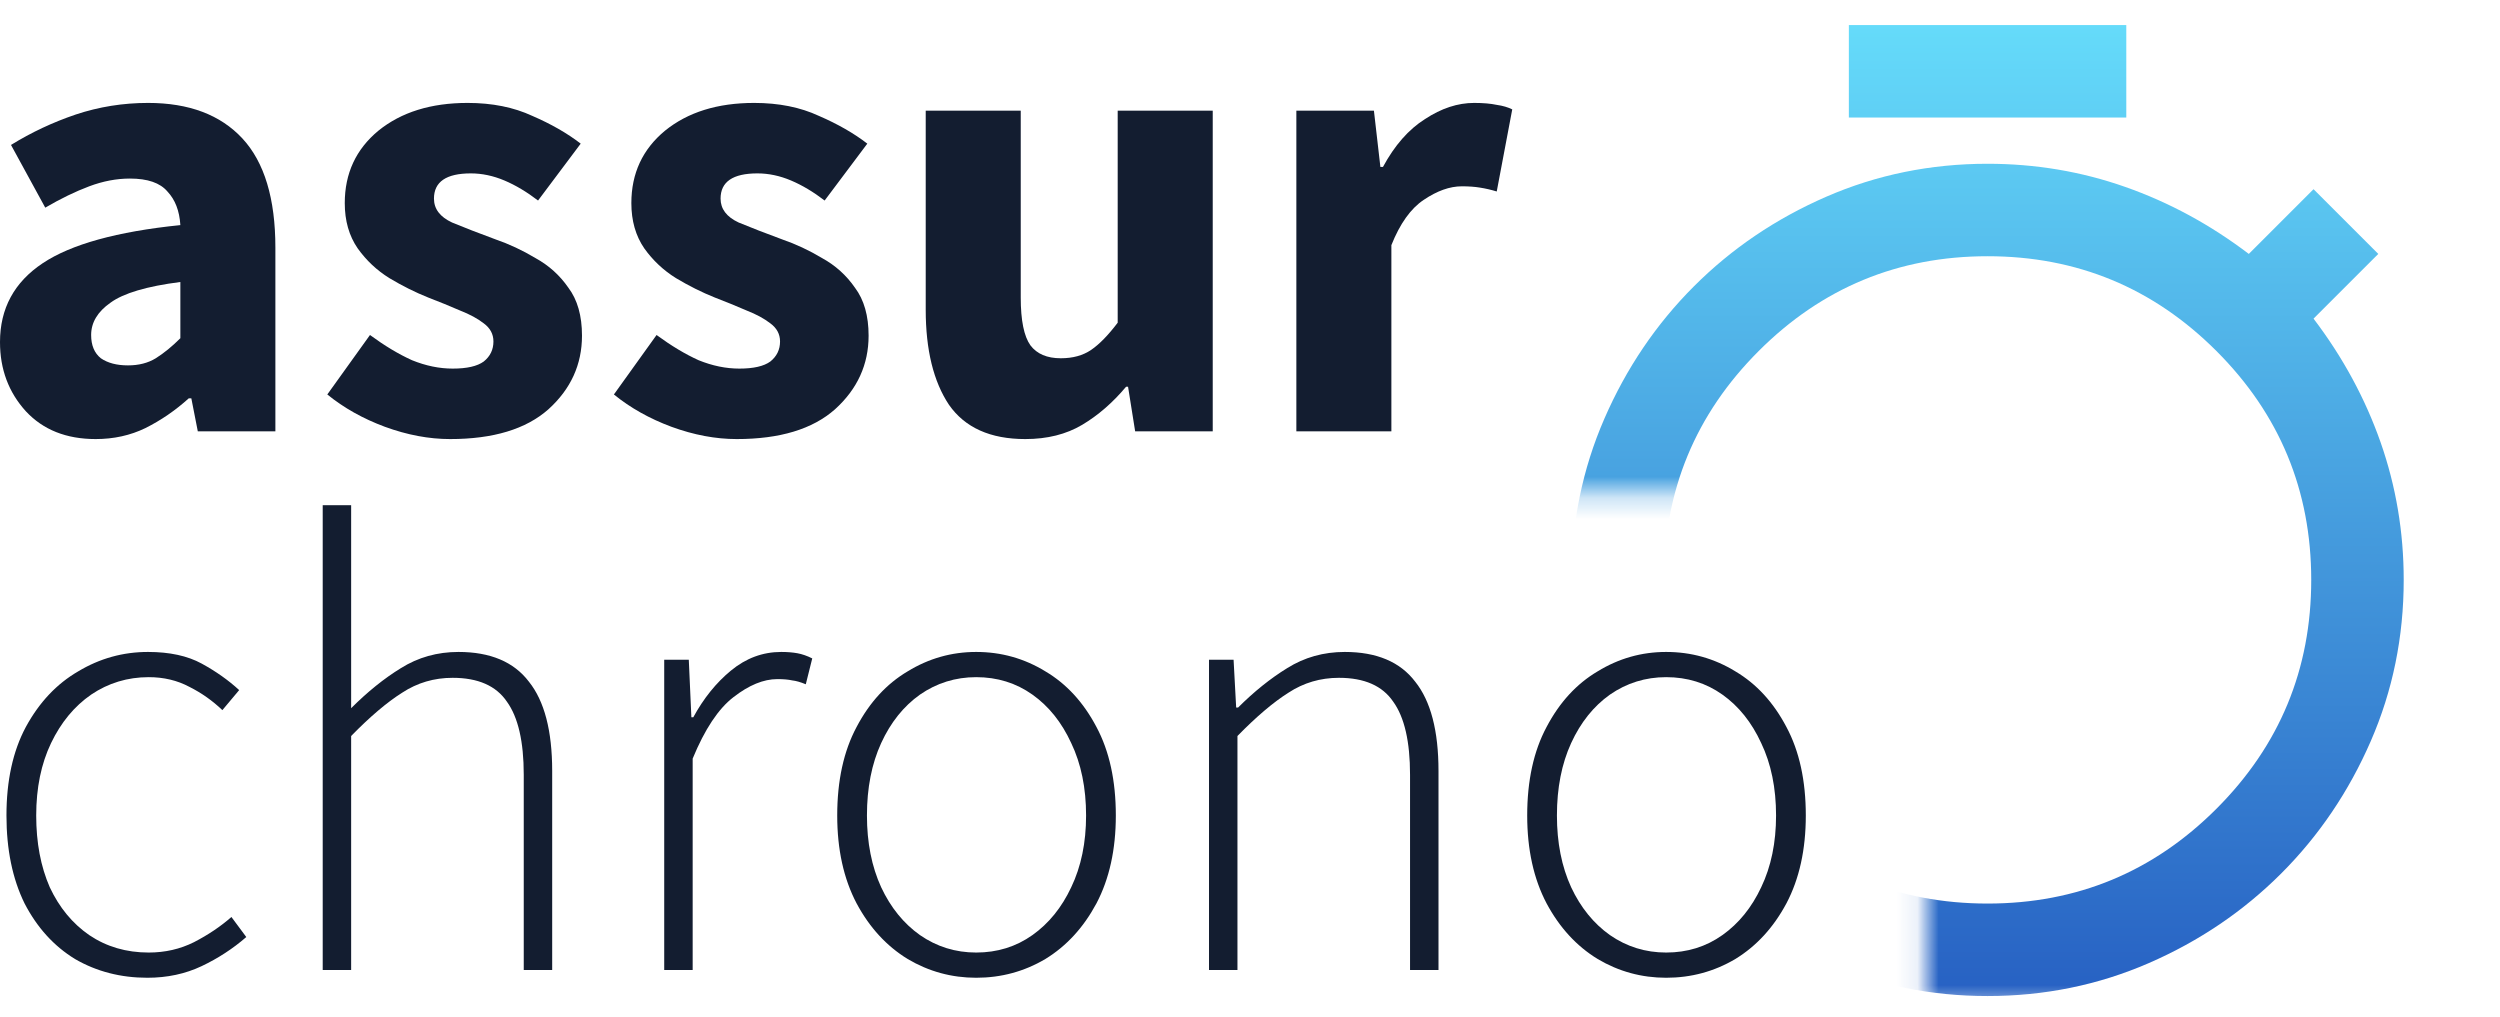 <svg width="118" height="48" viewBox="0 0 118 48" fill="none" xmlns="http://www.w3.org/2000/svg">
<mask id="mask0_27_169" style="mask-type:alpha" maskUnits="userSpaceOnUse" x="67" y="0" width="51" height="48">
<path d="M76 0L67 23.242H90.908V47.485H105H117.5V0H76Z" fill="#131D30"/>
</mask>
<g mask="url(#mask0_27_169)">
<path d="M87.266 5.547V1.182H100.361V5.547H87.266ZM93.813 47.013C91.122 47.013 88.585 46.494 86.202 45.458C83.82 44.421 81.737 43.011 79.955 41.229C78.173 39.447 76.763 37.364 75.727 34.982C74.69 32.6 74.172 30.063 74.172 27.371C74.172 24.679 74.69 22.142 75.727 19.76C76.763 17.378 78.173 15.295 79.955 13.513C81.737 11.731 83.82 10.321 86.202 9.284C88.585 8.248 91.122 7.73 93.813 7.73C96.069 7.73 98.233 8.093 100.306 8.821C102.379 9.548 104.325 10.603 106.144 11.985L109.199 8.93L112.255 11.985L109.199 15.04C110.581 16.859 111.636 18.805 112.364 20.878C113.091 22.952 113.455 25.116 113.455 27.371C113.455 30.063 112.937 32.6 111.9 34.982C110.863 37.364 109.454 39.447 107.672 41.229C105.889 43.011 103.807 44.421 101.424 45.458C99.042 46.494 96.505 47.013 93.813 47.013ZM93.813 42.648C98.033 42.648 101.634 41.156 104.616 38.174C107.599 35.191 109.09 31.59 109.09 27.371C109.09 23.152 107.599 19.551 104.616 16.568C101.634 13.586 98.033 12.094 93.813 12.094C89.594 12.094 85.993 13.586 83.01 16.568C80.028 19.551 78.537 23.152 78.537 27.371C78.537 31.59 80.028 35.191 83.01 38.174C85.993 41.156 89.594 42.648 93.813 42.648Z" fill="url(#paint0_linear_27_169)"/>
</g>
<path d="M4.516 20.724C3.132 20.724 2.034 20.287 1.22 19.412C0.407 18.517 0 17.429 0 16.147C0 14.561 0.671 13.32 2.014 12.425C3.356 11.53 5.522 10.93 8.513 10.625C8.472 9.954 8.268 9.425 7.902 9.038C7.557 8.631 6.967 8.428 6.133 8.428C5.502 8.428 4.861 8.55 4.211 8.794C3.56 9.038 2.868 9.374 2.136 9.801L0.519 6.841C1.475 6.251 2.492 5.773 3.57 5.407C4.668 5.041 5.807 4.858 6.987 4.858C8.919 4.858 10.404 5.418 11.442 6.536C12.479 7.655 12.998 9.374 12.998 11.693V20.358H9.336L9.031 18.802H8.909C8.279 19.371 7.597 19.839 6.865 20.205C6.153 20.551 5.37 20.724 4.516 20.724ZM6.041 17.246C6.55 17.246 6.987 17.134 7.353 16.91C7.74 16.666 8.126 16.351 8.513 15.964V13.31C6.926 13.513 5.828 13.839 5.217 14.286C4.607 14.713 4.302 15.222 4.302 15.812C4.302 16.3 4.455 16.666 4.76 16.91C5.085 17.134 5.512 17.246 6.041 17.246Z" fill="#131D30"/>
<path d="M21.246 20.724C20.25 20.724 19.222 20.531 18.165 20.144C17.127 19.758 16.222 19.249 15.449 18.619L17.463 15.812C18.154 16.32 18.816 16.717 19.446 17.002C20.097 17.266 20.738 17.398 21.368 17.398C22.04 17.398 22.528 17.286 22.833 17.063C23.138 16.819 23.29 16.503 23.29 16.117C23.29 15.771 23.138 15.486 22.833 15.262C22.548 15.039 22.172 14.835 21.704 14.652C21.236 14.449 20.738 14.245 20.209 14.042C19.599 13.798 18.988 13.493 18.378 13.127C17.788 12.761 17.29 12.293 16.883 11.723C16.476 11.133 16.273 10.421 16.273 9.587C16.273 8.184 16.802 7.045 17.859 6.17C18.938 5.295 20.341 4.858 22.07 4.858C23.229 4.858 24.246 5.062 25.121 5.468C26.016 5.855 26.779 6.292 27.409 6.78L25.396 9.465C24.867 9.059 24.338 8.743 23.809 8.519C23.28 8.296 22.751 8.184 22.223 8.184C21.063 8.184 20.483 8.581 20.483 9.374C20.483 9.862 20.768 10.238 21.338 10.503C21.928 10.747 22.609 11.011 23.382 11.296C24.033 11.52 24.663 11.815 25.274 12.181C25.904 12.527 26.423 12.994 26.83 13.584C27.257 14.154 27.47 14.906 27.47 15.842C27.47 17.205 26.942 18.364 25.884 19.32C24.826 20.256 23.28 20.724 21.246 20.724Z" fill="#131D30"/>
<path d="M34.773 20.724C33.777 20.724 32.75 20.531 31.692 20.144C30.654 19.758 29.749 19.249 28.976 18.619L30.99 15.812C31.682 16.32 32.343 16.717 32.973 17.002C33.624 17.266 34.265 17.398 34.896 17.398C35.567 17.398 36.055 17.286 36.36 17.063C36.665 16.819 36.818 16.503 36.818 16.117C36.818 15.771 36.665 15.486 36.36 15.262C36.075 15.039 35.699 14.835 35.231 14.652C34.763 14.449 34.265 14.245 33.736 14.042C33.126 13.798 32.516 13.493 31.905 13.127C31.316 12.761 30.817 12.293 30.41 11.723C30.004 11.133 29.8 10.421 29.8 9.587C29.8 8.184 30.329 7.045 31.387 6.17C32.465 5.295 33.868 4.858 35.597 4.858C36.757 4.858 37.774 5.062 38.648 5.468C39.543 5.855 40.306 6.292 40.937 6.78L38.923 9.465C38.394 9.059 37.865 8.743 37.336 8.519C36.808 8.296 36.279 8.184 35.75 8.184C34.59 8.184 34.011 8.581 34.011 9.374C34.011 9.862 34.295 10.238 34.865 10.503C35.455 10.747 36.136 11.011 36.909 11.296C37.56 11.52 38.191 11.815 38.801 12.181C39.431 12.527 39.95 12.994 40.357 13.584C40.784 14.154 40.998 14.906 40.998 15.842C40.998 17.205 40.469 18.364 39.411 19.32C38.353 20.256 36.808 20.724 34.773 20.724Z" fill="#131D30"/>
<path d="M48.392 20.724C46.745 20.724 45.545 20.185 44.792 19.107C44.06 18.008 43.694 16.513 43.694 14.622V5.224H48.179V14.042C48.179 15.12 48.331 15.873 48.636 16.3C48.942 16.707 49.42 16.91 50.071 16.91C50.64 16.91 51.118 16.778 51.505 16.513C51.891 16.249 52.308 15.822 52.755 15.232V5.224H57.241V20.358H53.579L53.244 18.253H53.152C52.522 19.005 51.83 19.605 51.077 20.053C50.325 20.5 49.43 20.724 48.392 20.724Z" fill="#131D30"/>
<path d="M61.188 20.358V5.224H64.849L65.154 7.879H65.276C65.825 6.862 66.486 6.109 67.259 5.621C68.032 5.112 68.805 4.858 69.578 4.858C70.005 4.858 70.361 4.889 70.646 4.95C70.931 4.99 71.175 5.062 71.378 5.163L70.646 9.038C70.382 8.957 70.117 8.896 69.853 8.855C69.609 8.814 69.324 8.794 68.998 8.794C68.429 8.794 67.829 9.008 67.198 9.435C66.588 9.842 66.079 10.553 65.673 11.571V20.358H61.188Z" fill="#131D30"/>
<path d="M6.957 46.15C5.695 46.15 4.556 45.855 3.539 45.265C2.543 44.655 1.749 43.78 1.159 42.641C0.59 41.482 0.305 40.098 0.305 38.492C0.305 36.844 0.61 35.451 1.22 34.312C1.851 33.152 2.675 32.277 3.692 31.688C4.709 31.077 5.807 30.772 6.987 30.772C8.004 30.772 8.848 30.955 9.519 31.321C10.191 31.688 10.781 32.105 11.289 32.572L10.496 33.518C10.028 33.071 9.509 32.705 8.94 32.42C8.37 32.115 7.729 31.962 7.018 31.962C6.021 31.962 5.116 32.237 4.302 32.786C3.509 33.335 2.878 34.098 2.41 35.074C1.943 36.051 1.709 37.19 1.709 38.492C1.709 39.773 1.922 40.902 2.349 41.878C2.797 42.834 3.417 43.587 4.211 44.136C5.024 44.685 5.96 44.96 7.018 44.96C7.79 44.96 8.502 44.797 9.153 44.472C9.825 44.126 10.414 43.729 10.923 43.282L11.625 44.228C10.994 44.777 10.292 45.234 9.519 45.601C8.746 45.967 7.892 46.15 6.957 46.15Z" fill="#131D30"/>
<path d="M15.232 45.784V23.846H16.574V33.427C17.347 32.654 18.13 32.023 18.924 31.535C19.737 31.026 20.642 30.772 21.639 30.772C23.144 30.772 24.253 31.24 24.965 32.176C25.697 33.091 26.063 34.495 26.063 36.386V45.784H24.721V36.569C24.721 35.003 24.456 33.854 23.927 33.121C23.419 32.369 22.564 31.993 21.364 31.993C20.49 31.993 19.697 32.227 18.985 32.694C18.273 33.142 17.469 33.823 16.574 34.739V45.784H15.232Z" fill="#131D30"/>
<path d="M31.351 45.784V31.138H32.511L32.633 33.854H32.724C33.212 32.959 33.802 32.227 34.494 31.657C35.206 31.067 35.999 30.772 36.874 30.772C37.158 30.772 37.413 30.793 37.637 30.833C37.86 30.874 38.094 30.955 38.338 31.077L38.033 32.298C37.789 32.196 37.575 32.135 37.392 32.115C37.209 32.074 36.975 32.054 36.691 32.054C36.04 32.054 35.348 32.338 34.616 32.908C33.904 33.457 33.263 34.423 32.694 35.806V45.784H31.351Z" fill="#131D30"/>
<path d="M46.076 46.15C44.917 46.15 43.839 45.855 42.842 45.265C41.846 44.655 41.042 43.78 40.432 42.641C39.822 41.482 39.517 40.098 39.517 38.492C39.517 36.844 39.822 35.451 40.432 34.312C41.042 33.152 41.846 32.277 42.842 31.688C43.839 31.077 44.917 30.772 46.076 30.772C47.256 30.772 48.344 31.077 49.341 31.688C50.338 32.277 51.141 33.152 51.752 34.312C52.362 35.451 52.667 36.844 52.667 38.492C52.667 40.098 52.362 41.482 51.752 42.641C51.141 43.78 50.338 44.655 49.341 45.265C48.344 45.855 47.256 46.15 46.076 46.15ZM46.076 44.96C47.073 44.96 47.958 44.685 48.731 44.136C49.504 43.587 50.114 42.834 50.562 41.878C51.029 40.902 51.263 39.773 51.263 38.492C51.263 37.19 51.029 36.051 50.562 35.074C50.114 34.098 49.504 33.335 48.731 32.786C47.958 32.237 47.073 31.962 46.076 31.962C45.1 31.962 44.215 32.237 43.422 32.786C42.649 33.335 42.039 34.098 41.591 35.074C41.144 36.051 40.92 37.19 40.92 38.492C40.92 39.773 41.144 40.902 41.591 41.878C42.039 42.834 42.649 43.587 43.422 44.136C44.215 44.685 45.1 44.96 46.076 44.96Z" fill="#131D30"/>
<path d="M57.065 45.784V31.138H58.225L58.347 33.396H58.438C59.191 32.644 59.964 32.023 60.757 31.535C61.571 31.026 62.476 30.772 63.472 30.772C64.978 30.772 66.086 31.24 66.798 32.176C67.53 33.091 67.897 34.495 67.897 36.386V45.784H66.554V36.569C66.554 35.003 66.29 33.854 65.761 33.121C65.252 32.369 64.398 31.993 63.198 31.993C62.323 31.993 61.53 32.227 60.818 32.694C60.106 33.142 59.303 33.823 58.408 34.739V45.784H57.065Z" fill="#131D30"/>
<path d="M78.643 46.15C77.484 46.15 76.406 45.855 75.409 45.265C74.412 44.655 73.609 43.78 72.999 42.641C72.389 41.482 72.084 40.098 72.084 38.492C72.084 36.844 72.389 35.451 72.999 34.312C73.609 33.152 74.412 32.277 75.409 31.688C76.406 31.077 77.484 30.772 78.643 30.772C79.823 30.772 80.911 31.077 81.908 31.688C82.905 32.277 83.708 33.152 84.318 34.312C84.929 35.451 85.234 36.844 85.234 38.492C85.234 40.098 84.929 41.482 84.318 42.641C83.708 43.78 82.905 44.655 81.908 45.265C80.911 45.855 79.823 46.15 78.643 46.15ZM78.643 44.96C79.64 44.96 80.525 44.685 81.298 44.136C82.071 43.587 82.681 42.834 83.129 41.878C83.596 40.902 83.83 39.773 83.83 38.492C83.83 37.19 83.596 36.051 83.129 35.074C82.681 34.098 82.071 33.335 81.298 32.786C80.525 32.237 79.64 31.962 78.643 31.962C77.667 31.962 76.782 32.237 75.989 32.786C75.216 33.335 74.606 34.098 74.158 35.074C73.711 36.051 73.487 37.19 73.487 38.492C73.487 39.773 73.711 40.902 74.158 41.878C74.606 42.834 75.216 43.587 75.989 44.136C76.782 44.685 77.667 44.96 78.643 44.96Z" fill="#131D30"/>
<defs>
<linearGradient id="paint0_linear_27_169" x1="93.813" y1="1.182" x2="93.813" y2="47.013" gradientUnits="userSpaceOnUse">
<stop stop-color="#65DBFA"/>
<stop offset="1" stop-color="#2761C3"/>
</linearGradient>
</defs>
</svg>
